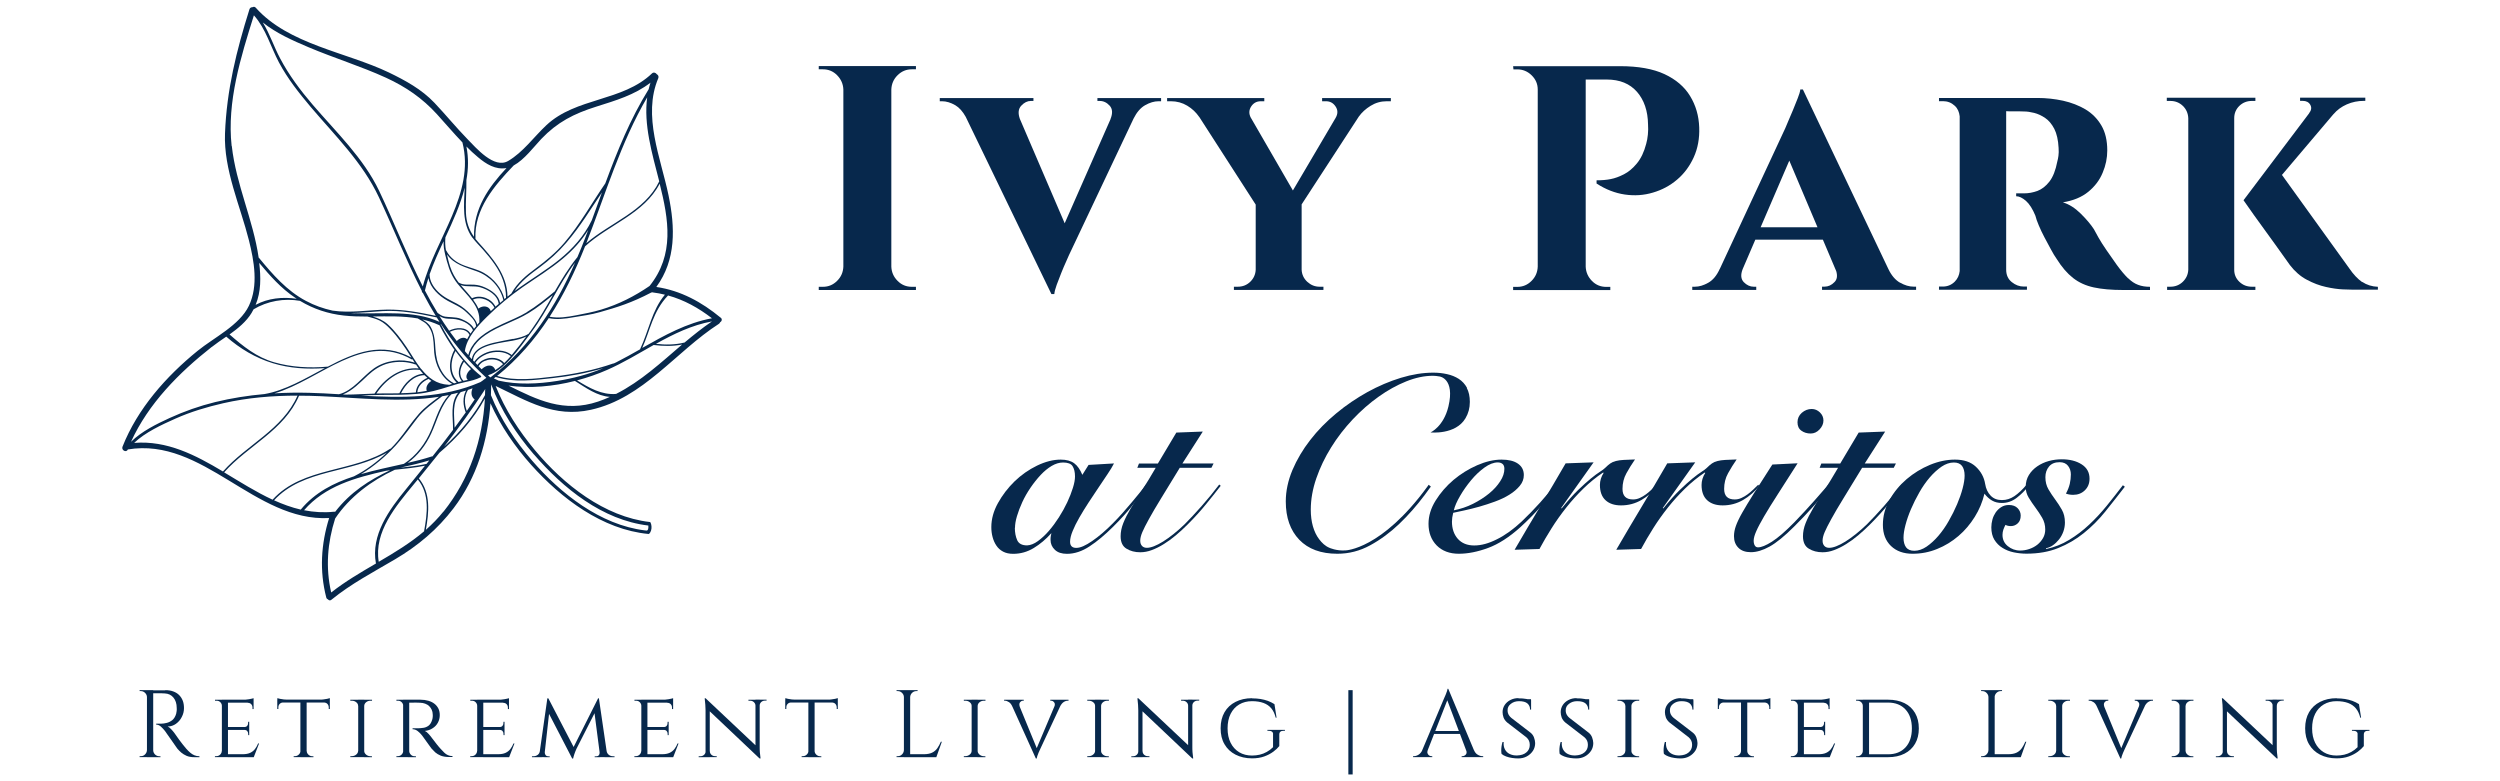 <?xml version="1.0" encoding="UTF-8"?>
<svg xmlns="http://www.w3.org/2000/svg" id="Layer_1" version="1.1" viewBox="0 0 320 100">
  <defs>
    <style> .st0 { fill: #07284c; } </style>
  </defs>
  <g>
    <path class="st0" d="M113.97,8.46h-9.17v.41h.53c.71,0,1.32.25,1.82.76.5.51.77,1.11.8,1.82v22.68c-.03.71-.29,1.32-.8,1.82-.51.51-1.11.76-1.82.76h-.53v.41h12.44v-.41h-.53c-.71,0-1.32-.25-1.82-.76-.51-.51-.77-1.11-.8-1.82V11.45c.03-.71.29-1.32.8-1.82.5-.5,1.11-.76,1.82-.76h.53v-.41h-3.27Z"></path>
    <path class="st0" d="M140.46,12.92h.29c.49,0,.92.2,1.29.61.37.41.4.98.1,1.72h.01l-5.87,13.33-5.74-13.37c-.25-.71-.2-1.28.18-1.68.38-.41.79-.61,1.23-.61h.33v-.37h-11.99v.41h.29c.55,0,1.11.17,1.7.51.51.3.95.8,1.33,1.48l10.97,22.69h.37c.03-.3.13-.7.31-1.19.18-.49.38-1,.59-1.53s.42-1.01.61-1.43c.19-.42.31-.7.37-.84l8.27-17.48c.4-.8.89-1.37,1.47-1.7.6-.34,1.17-.51,1.72-.51h.33v-.41h-8.15v.37Z"></path>
    <path class="st0" d="M169.24,12.96h.49c.52,0,.93.22,1.23.68.3.45.3.93,0,1.45h0l-5.47,9.29-5.41-9.36c-.23-.47-.22-.92.05-1.36.29-.46.7-.7,1.25-.7h.45v-.41h-12.44v.41h.49c.76,0,1.46.19,2.09.57.63.38,1.13.86,1.52,1.43h.01s7.23,11.23,7.23,11.23v8.34c-.03.6-.26,1.11-.7,1.54-.44.42-.97.63-1.6.63h-.49v.41h11.46v-.41h-.49c-.6,0-1.12-.21-1.58-.63-.45-.42-.69-.93-.72-1.54v-8.37l7.32-11.24c.38-.53.88-.99,1.5-1.37.64-.4,1.33-.59,2.07-.59h.53v-.41h-8.8v.41Z"></path>
    <path class="st0" d="M217.5,16.32c-.05-1.5-.44-2.84-1.17-4.03-.72-1.19-1.82-2.12-3.27-2.8-1.46-.68-3.36-1.02-5.71-1.02h-13.67l.04.41h.49c.71,0,1.32.25,1.84.76.52.51.78,1.11.78,1.82v22.68c-.03.71-.29,1.32-.8,1.82-.51.51-1.11.76-1.82.76h-.53v.41h12.44v-.41h-.53c-.71,0-1.32-.25-1.82-.76-.5-.51-.77-1.11-.8-1.82V10.18h2.7c1.66,0,2.95.53,3.87,1.58.91,1.05,1.39,2.45,1.41,4.2.03.38.02.8-.02,1.25-.04.45-.12.85-.22,1.21-.27,1.04-.67,1.87-1.19,2.5-.52.63-1.07,1.09-1.66,1.39-.59.3-1.15.51-1.68.61-.53.11-1.14.16-1.82.16v.41c1.17.76,2.38,1.23,3.62,1.41,1.24.18,2.44.1,3.6-.25,1.16-.34,2.19-.89,3.09-1.66.9-.76,1.61-1.72,2.13-2.86.52-1.15.75-2.42.7-3.81Z"></path>
    <path class="st0" d="M243.21,36.19c-.6-.34-1.11-.93-1.51-1.78h0l-10.93-22.96h-.33c-.03.27-.14.65-.33,1.12-.19.48-.4.98-.61,1.52-.22.53-.42,1.01-.61,1.43-.19.42-.31.72-.37.88l-8.38,18.01h-.01c-.38.85-.87,1.44-1.47,1.78-.6.34-1.17.51-1.72.51h-.33v.41h8.19v-.41h-.33c-.46,0-.89-.2-1.27-.59-.37-.39-.42-.94-.14-1.66l1.62-3.77h8.65l1.71,4.03c.17.59.11,1.06-.22,1.39-.38.4-.81.59-1.27.59h-.33v.41h12.04v-.41h-.33c-.55,0-1.12-.17-1.72-.51ZM225.36,29.09l3.67-8.53,3.61,8.53h-7.29Z"></path>
    <path class="st0" d="M272.39,35.62c-.41-.4-.89-.96-1.43-1.7-.46-.66-.91-1.29-1.33-1.9-.42-.61-.77-1.16-1.04-1.64-.27-.48-.46-.83-.57-1.04-.41-.63-.98-1.3-1.7-2.01-.72-.71-1.48-1.19-2.27-1.43,1.34-.22,2.42-.67,3.25-1.35.83-.68,1.45-1.49,1.84-2.44.4-.94.59-1.89.59-2.85,0-1.28-.25-2.35-.76-3.21-.51-.86-1.18-1.54-2.03-2.05-.85-.5-1.8-.87-2.87-1.11-1.06-.23-2.16-.35-3.27-.35h-12.61v.41h.53c.57,0,1.07.2,1.49.59.38.35.57.81.63,1.35v19.81c-.06.52-.26.98-.63,1.35-.42.42-.94.63-1.53.63h-.49v.41h11.26v-.41h-.41c-.55,0-1.06-.19-1.53-.57-.48-.38-.72-.91-.72-1.6V14.23c.22.02.52.03.92.02.42-.01.89,0,1.41.02.35,0,.77.06,1.25.18.48.12.95.34,1.41.65.46.31.85.78,1.17,1.39.31.61.5,1.43.55,2.44.03.38.02.72-.02,1.02s-.09.53-.14.7c-.22,1.15-.56,2.01-1.02,2.6-.46.59-.98.98-1.53,1.19-.56.2-1.13.31-1.7.31h-1.02v.37c.38,0,.8.2,1.25.59.45.4.85,1.03,1.21,1.9.08.33.22.74.43,1.23.21.49.44,1,.72,1.52.27.52.55,1.03.82,1.53.27.51.53.94.78,1.29.63,1.01,1.32,1.81,2.07,2.4.75.59,1.64.99,2.66,1.21,1.02.22,2.27.33,3.75.33h3.44v-.41c-.57,0-1.08-.08-1.52-.25-.44-.16-.86-.44-1.27-.84Z"></path>
    <path class="st0" d="M286.64,36.07c-.44-.42-.66-.93-.66-1.54V15.13c0-.63.22-1.15.66-1.58.44-.42.97-.63,1.6-.63h.45v-.41h-11.34v.41h.45c.63,0,1.16.21,1.6.63.44.42.67.95.7,1.58v19.4c-.03.6-.26,1.11-.7,1.54-.44.42-.97.63-1.6.63h-.41v.41h11.3v-.41h-.45c-.63,0-1.16-.21-1.6-.63Z"></path>
    <path class="st0" d="M302.36,36.11c-.57-.4-1.12-.98-1.64-1.74l-8.63-11.98,6.61-7.8h.01c.44-.52,1-.93,1.68-1.23.68-.3,1.42-.45,2.21-.45h.16v-.41h-8.35v.41h.33c.46,0,.79.17.98.51.19.34.14.7-.16,1.08h.01s-8.4,11.13-8.4,11.13c.49.71.94,1.35,1.35,1.92.41.57.85,1.19,1.33,1.84.48.66.94,1.3,1.39,1.92.45.63.84,1.17,1.17,1.64.33.46.56.79.7.98.63.82,1.35,1.45,2.17,1.88.82.44,1.63.74,2.44.92.8.18,1.52.28,2.15.31.63.03,1.08.04,1.35.04h3.15v-.37c-.76-.03-1.43-.24-2.01-.63Z"></path>
  </g>
  <g>
    <path class="st0" d="M139.32,59.51l3.27-.19c-.19.38-.46.83-.82,1.36-.36.54-.74,1.11-1.16,1.73s-.84,1.26-1.27,1.91-.82,1.3-1.18,1.92c-.36.62-.64,1.19-.86,1.73-.22.53-.33.99-.33,1.37,0,.52.26.79.79.79s1.18-.29,2.04-.88c.86-.59,1.76-1.36,2.7-2.32.4-.4.8-.83,1.21-1.29.41-.46.8-.92,1.18-1.37.38-.45.72-.87,1.04-1.26.31-.39.56-.71.75-.96l.22.13c-.54.73-1.17,1.54-1.88,2.44-.71.89-1.57,1.84-2.58,2.84-1.01,1-1.99,1.83-2.97,2.47-.97.64-1.94.96-2.9.96-.67,0-1.19-.17-1.55-.52-.37-.35-.55-.77-.55-1.27,0-.17,0-.33.03-.47.02-.15.05-.26.09-.34h-.06c-.65.73-1.38,1.35-2.2,1.85s-1.7.75-2.64.75c-.5,0-.93-.09-1.29-.28s-.64-.44-.86-.77c-.22-.32-.38-.69-.49-1.1-.11-.41-.16-.83-.16-1.27,0-1.03.28-2.05.85-3.08s1.28-1.95,2.13-2.78c.86-.83,1.82-1.5,2.87-2.01,1.06-.51,2.07-.77,3.03-.77.73,0,1.31.16,1.73.47.42.31.76.81,1.04,1.48l.79-1.26ZM129.9,67.55c0,.61.1,1.14.3,1.59.2.45.62.67,1.27.67.44-.02.9-.2,1.38-.55.48-.35.95-.78,1.4-1.3s.88-1.1,1.29-1.74c.41-.64.76-1.28,1.07-1.93.3-.65.54-1.26.72-1.84.18-.57.27-1.06.27-1.46,0-.57-.11-1-.31-1.32s-.62-.47-1.22-.47c-.48,0-.97.15-1.46.44-.49.29-.96.68-1.41,1.16-.45.48-.88,1.02-1.29,1.62-.41.6-.76,1.21-1.05,1.84s-.52,1.23-.69,1.81c-.17.57-.25,1.07-.25,1.49Z"></path>
    <path class="st0" d="M145.57,59.89l.22-.56h2.42l2.36-3.96,3.39-.13-2.61,4.08h3.99l-.28.56h-4.05c-.94,1.55-1.74,2.85-2.39,3.91-.65,1.06-1.17,1.94-1.55,2.64-.39.7-.67,1.26-.85,1.68s-.27.79-.27,1.1c0,.27.07.49.22.66s.36.25.63.25c.52,0,1.21-.27,2.07-.8.86-.54,1.78-1.27,2.76-2.21.67-.67,1.4-1.46,2.2-2.36.79-.9,1.54-1.81,2.23-2.73l.19.16c-.48.63-1.09,1.39-1.82,2.29-.73.9-1.54,1.79-2.42,2.67-.48.48-.98.94-1.49,1.37s-1.03.81-1.55,1.13c-.52.33-1.04.58-1.54.77-.5.19-.99.28-1.48.28-.67,0-1.26-.15-1.76-.46-.5-.3-.75-.83-.75-1.59,0-.54.11-1.1.34-1.68.23-.58.55-1.21.96-1.9.41-.69.88-1.46,1.43-2.29.54-.84,1.13-1.8,1.76-2.89h-2.36Z"></path>
    <path class="st0" d="M193.87,70.37c1.07-1.84,2.15-3.67,3.25-5.5,1.1-1.82,2.19-3.68,3.28-5.56l3.58-.13-4.15,5.84.06.06c.79-.98,1.5-1.77,2.12-2.37.62-.6,1.16-1.08,1.62-1.46.46-.38.85-.66,1.16-.86.31-.2.54-.37.69-.52.23-.23.44-.41.64-.55.2-.14.43-.24.71-.31s.6-.12.99-.14.87-.04,1.46-.06c-.4.57-.76,1.16-1.1,1.77s-.5,1.28-.5,2c0,.9.45,1.35,1.35,1.35.29,0,.58-.06.86-.19s.55-.28.8-.47c.25-.19.49-.39.72-.61.23-.22.44-.43.63-.61l.13.16c-.59.73-1.28,1.33-2.07,1.79-.8.46-1.66.69-2.61.69-.84,0-1.5-.22-1.98-.66-.48-.44-.72-1.09-.72-1.95,0-.54.16-1.06.47-1.54l-.06-.06c-.88.59-1.72,1.27-2.51,2.04s-1.53,1.59-2.21,2.45c-.68.86-1.31,1.74-1.88,2.65-.58.91-1.09,1.8-1.55,2.65l-3.17.1Z"></path>
    <path class="st0" d="M206.88,70.37c1.07-1.84,2.15-3.67,3.25-5.5,1.1-1.82,2.19-3.68,3.28-5.56l3.58-.13-4.15,5.84.06.06c.79-.98,1.5-1.77,2.12-2.37.62-.6,1.16-1.08,1.62-1.46.46-.38.85-.66,1.16-.86.31-.2.54-.37.69-.52.23-.23.44-.41.64-.55.2-.14.43-.24.71-.31s.6-.12.99-.14.87-.04,1.46-.06c-.4.57-.76,1.16-1.1,1.77s-.5,1.28-.5,2c0,.9.45,1.35,1.35,1.35.29,0,.58-.06.86-.19s.55-.28.8-.47c.25-.19.49-.39.72-.61.23-.22.44-.43.63-.61l.13.16c-.59.73-1.28,1.33-2.07,1.79-.8.46-1.66.69-2.61.69-.84,0-1.5-.22-1.98-.66-.48-.44-.72-1.09-.72-1.95,0-.54.16-1.06.47-1.54l-.06-.06c-.88.59-1.72,1.27-2.51,2.04s-1.53,1.59-2.21,2.45c-.68.86-1.31,1.74-1.88,2.65-.58.91-1.09,1.8-1.55,2.65l-3.17.1Z"></path>
    <path class="st0" d="M230.08,59.32c-.98,1.55-1.83,2.87-2.54,3.97-.71,1.1-1.29,2.04-1.74,2.81-.45.78-.79,1.41-1,1.9-.22.49-.33.9-.33,1.21,0,.25.05.46.14.61.09.16.24.24.42.24.42,0,1.01-.24,1.77-.72s1.72-1.31,2.87-2.48c.46-.48.91-.96,1.35-1.43.44-.47.85-.93,1.24-1.37s.73-.84,1.04-1.19.55-.64.74-.85l.28.19c-.25.33-.56.72-.93,1.14-.37.43-.76.88-1.18,1.35-.42.47-.85.94-1.29,1.4-.44.46-.87.9-1.29,1.32-1.21,1.21-2.26,2.06-3.12,2.54-.87.48-1.67.72-2.4.72-.69,0-1.23-.19-1.6-.57-.38-.38-.56-.87-.56-1.48,0-.42.08-.85.24-1.3.16-.45.42-1.01.8-1.68.38-.67.88-1.5,1.51-2.5.63-.99,1.41-2.22,2.36-3.69l3.23-.16ZM231.9,52.35c.4,0,.75.15,1.05.44.3.29.45.64.45,1.03,0,.42-.17.8-.5,1.15s-.71.52-1.13.52c-.46,0-.86-.12-1.19-.36-.34-.24-.5-.6-.5-1.08s.18-.88.55-1.21c.37-.32.79-.49,1.27-.49Z"></path>
    <path class="st0" d="M232.91,59.89l.22-.56h2.42l2.36-3.96,3.39-.13-2.61,4.08h3.99l-.28.56h-4.05c-.94,1.55-1.74,2.85-2.39,3.91-.65,1.06-1.17,1.94-1.55,2.64-.39.7-.67,1.26-.85,1.68s-.27.79-.27,1.1c0,.27.07.49.22.66s.36.25.63.25c.52,0,1.21-.27,2.07-.8.86-.54,1.78-1.27,2.76-2.21.67-.67,1.4-1.46,2.2-2.36.79-.9,1.54-1.81,2.23-2.73l.19.16c-.48.63-1.09,1.39-1.82,2.29-.73.9-1.54,1.79-2.42,2.67-.48.48-.98.94-1.49,1.37-.51.43-1.03.81-1.55,1.13-.52.33-1.04.58-1.54.77-.5.19-.99.28-1.48.28-.67,0-1.26-.15-1.76-.46-.5-.3-.75-.83-.75-1.59,0-.54.11-1.1.34-1.68.23-.58.55-1.21.96-1.9.41-.69.88-1.46,1.43-2.29.54-.84,1.13-1.8,1.76-2.89h-2.36Z"></path>
    <path class="st0" d="M259.63,62.24c-.42.54-.92,1.04-1.49,1.48s-1.21.66-1.9.66c-.48,0-.9-.1-1.26-.31-.36-.21-.68-.5-.97-.88-.25,1.05-.66,2.04-1.24,2.97-.58.93-1.27,1.75-2.09,2.45-.82.7-1.73,1.26-2.73,1.66-1,.41-2.05.61-3.14.61-1.15,0-2.07-.33-2.76-.99-.69-.66-1.04-1.56-1.04-2.71s.28-2.17.85-3.19c.56-1.01,1.3-1.9,2.2-2.67.9-.76,1.89-1.37,2.98-1.82,1.09-.45,2.16-.67,3.2-.67,1.13,0,2.02.3,2.67.91.65.61,1.05,1.34,1.19,2.2.1.63.34,1.13.71,1.51.37.38.84.56,1.43.56s1.1-.17,1.6-.5c.5-.34,1.04-.84,1.6-1.51l.19.25ZM245.03,70.5c.52,0,1.05-.18,1.57-.53.52-.36,1.03-.82,1.51-1.38.48-.56.93-1.2,1.33-1.91.41-.71.76-1.42,1.07-2.14.3-.71.54-1.39.71-2.04s.25-1.19.25-1.63c0-.52-.11-.93-.33-1.23-.22-.29-.57-.44-1.05-.44-.52,0-1.05.18-1.57.53-.52.36-1.03.82-1.51,1.38s-.93,1.2-1.33,1.91c-.41.71-.76,1.42-1.07,2.14s-.54,1.39-.71,2.04c-.17.65-.25,1.19-.25,1.63,0,.52.11.93.33,1.23.22.29.57.44,1.05.44Z"></path>
    <path class="st0" d="M261.89,70.28c1.07-.23,2.06-.62,2.97-1.18.91-.55,1.76-1.2,2.56-1.95.79-.74,1.54-1.55,2.25-2.42.7-.87,1.39-1.74,2.06-2.62l.25.19c-.84,1.09-1.68,2.15-2.51,3.19-.84,1.04-1.75,1.95-2.75,2.75-.99.8-2.08,1.43-3.27,1.91-1.18.48-2.54.72-4.07.72-.55,0-1.08-.06-1.62-.17-.53-.11-1.01-.3-1.44-.57-.43-.26-.77-.61-1.04-1.04-.26-.43-.39-.96-.39-1.59,0-.33.05-.67.14-1,.09-.34.24-.64.42-.91.19-.27.42-.5.71-.68.28-.18.61-.27.99-.27.48,0,.85.14,1.11.41.26.27.39.59.39.94,0,.44-.13.77-.38,1-.25.23-.54.35-.88.35-.27,0-.5-.05-.69-.16-.1.19-.19.39-.27.61-.07.22-.11.44-.11.67,0,.59.22,1.07.67,1.44s.98.57,1.59.57c.38,0,.76-.06,1.15-.19.39-.13.73-.31,1.04-.55.3-.24.55-.53.74-.86.19-.33.28-.7.28-1.1,0-.54-.13-1.04-.39-1.49-.26-.45-.55-.88-.86-1.3-.31-.42-.6-.84-.86-1.27-.26-.43-.39-.88-.39-1.37,0-.59.14-1.1.41-1.54.27-.44.63-.81,1.07-1.11.44-.3.93-.53,1.48-.68.54-.15,1.1-.22,1.66-.22,1.01,0,1.85.21,2.53.64.68.43,1.02,1.04,1.02,1.84,0,.61-.2,1.1-.6,1.49-.4.39-.9.58-1.51.58-.19,0-.36-.02-.52-.05-.16-.03-.29-.07-.39-.11.23-.42.39-.83.49-1.24.09-.41.14-.81.14-1.21,0-.42-.12-.79-.36-1.1-.24-.31-.6-.47-1.08-.47-.59,0-1.04.18-1.35.55-.31.37-.47.82-.47,1.37,0,.59.13,1.1.39,1.55.26.45.55.88.86,1.3.31.42.6.86.86,1.32.26.46.39,1,.39,1.63,0,.4-.07.79-.2,1.16-.14.38-.32.71-.55,1-.23.29-.49.54-.77.74-.28.2-.58.33-.89.39v.06Z"></path>
    <g>
      <path class="st0" d="M199.37,62.15c-.65.88-1.35,1.75-2.09,2.61-.74.86-1.63,1.76-2.65,2.7-1.44,1.3-2.83,2.19-4.16,2.68-1.33.49-2.58.74-3.75.74s-2.13-.36-2.83-1.07c-.69-.71-1.04-1.63-1.04-2.76,0-1.01.3-2,.91-2.98.61-.98,1.37-1.86,2.29-2.64.92-.77,1.93-1.4,3.03-1.88,1.1-.48,2.14-.72,3.12-.72.9,0,1.6.17,2.1.52.5.35.75.83.75,1.46,0,.5-.17.96-.52,1.38-.35.42-.79.8-1.33,1.13-.54.34-1.16.63-1.84.88-.68.25-1.36.47-2.03.66s-1.3.34-1.88.47c-.59.13-1.07.23-1.44.31-.11.42-.16.8-.16,1.13,0,.9.25,1.63.75,2.2.5.56,1.2.85,2.1.85s1.85-.26,2.9-.79c1.06-.52,2.12-1.29,3.19-2.29.82-.78,1.6-1.59,2.36-2.43s1.41-1.64,1.98-2.37l.22.22ZM192.56,60.01c0-.29-.08-.5-.24-.63-.16-.13-.36-.19-.61-.19-.52,0-1.09.22-1.7.66s-1.18.98-1.71,1.62c-.53.64-1.01,1.31-1.41,2.01-.41.7-.68,1.31-.8,1.84.86-.17,1.67-.44,2.45-.83.77-.39,1.46-.83,2.06-1.32.6-.49,1.07-1.01,1.43-1.57.36-.55.53-1.08.53-1.59Z"></path>
      <path class="st0" d="M187.78,49.65c-.26-.48-.61-.86-1.05-1.15-.44-.28-.94-.49-1.51-.61-.57-.13-1.15-.19-1.76-.19-1.32,0-2.7.22-4.15.66-1.44.44-2.87,1.05-4.27,1.82-1.4.78-2.74,1.68-4,2.73-1.27,1.05-2.38,2.18-3.33,3.41-.95,1.22-1.71,2.51-2.28,3.85-.56,1.34-.85,2.68-.85,4.02,0,2.07.58,3.7,1.73,4.9,1.15,1.19,2.77,1.79,4.87,1.79,1.48,0,2.88-.36,4.2-1.08,1.32-.72,2.57-1.64,3.73-2.75,1.16-1.11,2.24-2.34,3.25-3.69.27-.37.53-.72.79-1.08l-.28-.23c-.06.08-.1.14-.16.23-5.89,8.07-10.48,8.17-10.48,8.17-1.15.09-2.06-.33-2.06-.33-.56-.23-.96-.63-1.32-1.1-.36-.47-.62-1.03-.8-1.66-.18-.64-.27-1.34-.27-2.12,0-1.32.24-2.66.71-4.02.47-1.36,1.1-2.68,1.9-3.96.79-1.28,1.72-2.47,2.76-3.58,1.05-1.11,2.15-2.08,3.31-2.9,1.16-.83,2.34-1.48,3.53-1.96,1.19-.48,2.33-.72,3.42-.72.25,0,.54.03.86.09,0,0,1.98.25,1.13,3.83-.62,2.6-2.29,3.33-2.29,3.33,0,0,3.2.34,4.47-1.81.37-.62.56-1.31.56-2.09,0-.71-.13-1.31-.39-1.79Z"></path>
    </g>
  </g>
  <path class="st0" d="M92.24,40.66c-2.42-2-5.11-3.47-8.23-3.93,2.54-3.47,2.42-7.6,1.56-11.74-.99-4.78-3.35-10.17-1.31-14.98.09-.22-.02-.42-.19-.51-.12-.19-.41-.3-.62-.1-3.77,3.61-9.72,3.06-13.52,6.63-1.61,1.51-2.96,3.44-4.88,4.57-1.8,1.07-4.14-1.7-5.23-2.81-1.46-1.5-2.78-3.12-4.21-4.63-1.64-1.73-3.72-2.86-5.85-3.89-5.45-2.61-12.83-3.58-17.02-8.28-.13-.15-.29-.14-.41-.07-.17,0-.34.07-.4.27-1.66,5.27-2.92,10.35-3.13,15.9-.18,4.63,1.95,9.25,3.06,13.66.67,2.67,1.23,5.81,0,8.39-1.2,2.5-4.48,4.07-6.57,5.77-4.02,3.26-7.69,7.4-9.61,12.27-.18.45.5.81.68.35,0,0,0,0,0,0,9.66-1.61,16.24,9.27,25.77,8.78-1.04,3.33-1.25,6.76-.37,10.16.03.13.11.21.21.24.11.14.28.2.45.06,2.51-2.05,5.37-3.54,8.15-5.18,2.93-1.73,5.43-3.83,7.49-6.54,2.99-3.94,4.37-8.6,4.72-13.43,1.29,2.91,3.18,5.61,5.21,7.88,3.85,4.3,9.1,8.29,15.03,8.85.11.01.34-.33.37-.72.04-.37-.1-.8-.19-.81-5.85-.66-11.08-4.82-14.74-9.21-2-2.4-3.84-5.2-5.02-8.21,4.03,1.93,7.48,4.1,12.2,3.05,6.7-1.48,10.86-7.45,16.38-11,.08-.05.12-.12.15-.19.21-.12.32-.41.08-.6ZM85.11,37.72c-1.69,2.01-2.07,4.65-3.18,6.98,0,0,0,0,0,.01-1.01.57-2.01,1.14-3.04,1.66-.11.06-.23.11-.34.16-.02-.01-.04-.02-.07,0-2.46.86-5.01,1.36-7.6,1.67-2.37.28-4.92.61-7.25-.08,2.64-2.14,4.8-4.64,6.61-7.4,1.02.22,2.1.08,3.12-.1,1.17-.2,2.26-.33,3.41-.66,2.32-.66,4.05-1.19,6.58-2.51.04,0,.07-.02.11-.04.03.01.06.02.09.02.53.07,1.06.16,1.56.29ZM83.15,36.6c-1.91,1.31-3.97,2.36-6.2,3.03-1.06.32-2.14.52-3.22.73-1.09.21-2.27.4-3.38.18,1.82-2.8,3.28-5.84,4.54-9.01,3.06-2.8,7.56-4.17,9.55-8.02,1.15,4.59,1.92,9.09-1.3,13.1ZM63.26,47.46s0,0,0,0c0,0,0,0,0,0,0,0,0,0,0,0,0,0,0,0,0,0ZM62.61,46.79c-.14,0-.29.04-.44.11-.13.06-.25.13-.37.23-.05.04-.11.09-.15.14-.12-.11-.23-.23-.35-.35-.02-.02-.03-.03-.05-.05,0-.02.02-.03.03-.04.1-.16.23-.3.39-.42.1-.07.21-.14.33-.19.14-.06.28-.11.43-.15.72-.17,1.55,0,1.96.54-.31.28-.64.54-.99.76-.15-.43-.47-.6-.81-.58ZM62.41,45.88c-.15.03-.29.08-.43.14-.12.05-.23.11-.33.17-.15.1-.29.22-.41.36-.05.06-.09.11-.12.17-.09-.09-.18-.18-.27-.28.09-.15.2-.28.32-.4.12-.13.26-.24.42-.35.1-.07.2-.13.3-.18.14-.07.28-.14.42-.2,1.01-.39,2.24-.37,3.02.23.02.02.05.02.07.02-.27.31-.55.62-.86.91-.47-.59-1.36-.78-2.14-.6ZM62.28,45.13c-.15.05-.29.12-.43.19-.1.05-.2.11-.29.17-.15.1-.29.2-.42.32-.16.15-.31.32-.43.5-.05-.06-.1-.11-.16-.17.03-.47.22-.83.52-1.11.13-.13.28-.24.44-.34.08-.05.16-.09.25-.14.14-.07.28-.13.43-.19.53-.2,1.1-.33,1.57-.43,1.15-.25,2.53-.31,3.61-.86-.58.78-1.17,1.55-1.8,2.29-.03.03-.06.07-.09.1,0-.02,0-.04-.03-.06-.83-.64-2.11-.68-3.18-.28ZM65.69,43.37c-.84.17-1.69.31-2.52.51-.32.08-.66.17-.99.3-.15.06-.29.12-.44.19-.08.04-.16.08-.24.13-.16.09-.31.19-.44.31-.34.29-.6.67-.67,1.16-.1-.11-.2-.22-.3-.33.15-.71.5-1.31.96-1.82.14-.16.3-.31.46-.45.05-.05.1-.09.16-.14.14-.12.29-.23.45-.34.87-.61,1.88-1.07,2.79-1.47.95-.42,1.89-.83,2.78-1.37,1.09-.66,2.08-1.47,3.07-2.27-.84,1.47-1.67,2.95-2.66,4.33-.15.21-.3.42-.45.63,0,0-.02,0-.02,0-.57.37-1.27.51-1.93.65ZM67.43,39.97c-.99.6-2.07,1.01-3.12,1.5-.73.34-1.5.72-2.19,1.19-.38.26-.75.55-1.06.87-.52.53-.93,1.16-1.12,1.92-.15-.17-.29-.34-.44-.51.25-1.75,1.63-3.2,2.83-4.39,1.42-1.4,2.95-2.67,4.59-3.81,1.73-1.2,3.54-2.3,5.15-3.66,1.26-1.06,2.36-2.26,3.22-3.64-.14.38-.28.76-.43,1.13-.3.79-.62,1.57-.95,2.34-1.12,1.37-2.03,2.88-2.91,4.41,0,0-.01,0-.02,0-1.14.94-2.29,1.87-3.56,2.64ZM58.47,43.66c-.3-.39-.59-.79-.88-1.19.78-.4,2.07-.51,2.51.4,0,0,0,0,0,0-.11.18-.22.36-.31.55-.39-.37-.98-.13-1.32.23ZM59.35,44.66s0,.06-.02.09c0,0,0,0,0,0,0-.03.02-.05.02-.08ZM59.13,44.49s0,0,0,0c0,0,0,0,0,0,0,0,0,0,0,0ZM59.9,48.62c-.16.04-.33.07-.5.11-.02,0-.05.01-.07.02,0,0,0,0,0,0-.7-.69-.42-1.7.05-2.43,0-.01,0-.02,0-.03.29.33.6.66.92.97-.01,0-.02,0-.04.01-.38.27-.83.98-.37,1.36ZM59.21,46.22c-.5.78-.74,1.83-.09,2.57-.15.03-.29.07-.43.11,0-.01,0-.02-.02-.03-1.15-.95-1.04-2.73-.37-3.94.31.43.65.85,1,1.25-.03,0-.07,0-.09.04ZM58.48,48.96c-.12.03-.24.07-.36.11,0,0,0,0,0,0-.97-.51-1.57-1.35-1.97-2.34-.35-.88-.4-1.78-.46-2.72-.05-.75-.18-1.48-.55-2.14-.25-.45-.66-.73-1.09-.98.71.16,1.42.39,2.1.7.03.02.06.02.09.02.57,1.09,1.21,2.16,1.93,3.17-.74,1.26-.87,3.16.3,4.2ZM54.65,50.02c-.4.08-.81.14-1.23.19.05-.82.73-1.41,1.44-1.71,0,0,0,0,0,0,.12.09.24.18.36.26-.43.25-.78.77-.59,1.27ZM53.23,50.23c-.08,0-.16.02-.24.02-.55.04-1.11.07-1.66.08.59-1.16,1.62-2.27,3-2.31.11.11.22.21.34.31.01.01.03.02.04.03-.77.34-1.43.98-1.48,1.86,0,0,0,0,0,0ZM47.02,48.1c.81-.75,1.68-1.35,2.77-1.61,1.12-.27,2.34-.22,3.41.17.02,0,.03,0,.05,0,.11.17.22.34.35.5-2.37-.21-4.38,1.28-5.65,3.2,0,0,0,.01,0,.02-1.24.03-2.48.13-3.71.13,0,0,0,0-.01,0-.11,0-.23-.01-.34-.02,1.22-.48,2.2-1.52,3.14-2.39ZM43.36,50.46c-1.26-.08-2.52-.15-3.76-.18-1.49-.04-2.99-.02-4.47.07,5.84-1.72,11.38-7.9,17.57-4.35.04.02.08,0,.1-.02.09.15.18.29.28.44-1.73-.56-3.72-.31-5.22.74-1.49,1.05-2.67,2.86-4.5,3.31ZM53.75,47.36c.13.16.26.33.41.48-1.39.12-2.44,1.27-3.03,2.47,0,0,0,.02,0,.03-.85.02-1.7.02-2.55.02-.13,0-.27,0-.4,0,1.26-1.86,3.24-3.31,5.58-3.01ZM53.92,47.25s-.02-.05-.05-.06c-.68-.87-1.24-1.88-1.83-2.75-.7-1.03-1.47-2.07-2.39-2.91-.59-.54-1.24-.8-1.95-1.02,1.94-.02,3.89-.08,5.77.25.26.15.52.29.77.45.49.3.8.77,1,1.3.31.83.26,1.77.34,2.64.15,1.57.91,3.18,2.3,3.99-.14.04-.28.09-.42.13-.02-.01-.03-.03-.06-.03-1.54-.05-2.6-.91-3.47-2ZM45.41,40.1c-.16,0-.32-.02-.49-.03,1.36-.02,2.73-.17,4.06-.25,2.34-.14,4.64.33,6.92.81.12.19.23.38.36.57-3.41-1.54-7.23-.98-10.85-1.11ZM60.47,30.41c.4.55.9,1.03,1.35,1.54.53.6,1.04,1.21,1.49,1.87.89,1.27,1.47,2.71,1.46,4.28,0,0,0,0,0,.02-.06.05-.13.1-.2.16-.35-1.41-1.39-2.64-2.64-3.35-.77-.44-1.65-.62-2.47-.93-1-.37-1.84-.97-2.34-1.93,0-.02-.02-.02-.04-.03-.1-.56-.12-1.08-.07-1.65.97-2.1,1.94-4.21,2.47-6.37-.09,2.2-.37,4.53.97,6.39ZM60.46,38.16s-.03.02-.03.03c-.38-.49-.82-.96-1.22-1.42-.08-.09-.16-.18-.24-.28.77.28,1.7.05,2.49.28.99.28,2.26,1,2.37,2.13-.14.12-.27.23-.41.35-.5-1.04-1.91-1.58-2.96-1.09ZM63.28,39.39c-.15.14-.31.28-.46.43-.22-.69-1.03-.76-1.58-.32-.18-.41-.42-.79-.7-1.16,0,0,.02,0,.03,0,.96-.45,2.3.1,2.72,1.06ZM62.09,36.8c-.44-.2-.91-.33-1.39-.36-.69-.05-1.38.11-2-.28,0,0,0,0,0,0-.46-.61-.82-1.24-1.07-2-.18-.52-.3-1.06-.42-1.6.88,1.28,2.37,1.65,3.8,2.16,1.63.58,3.03,1.98,3.42,3.7-.14.12-.28.23-.42.35-.17-.96-1.06-1.58-1.9-1.96ZM57.24,33.55c.27,1.03.67,1.94,1.33,2.77,1.18,1.48,2.96,2.84,2.78,4.93,0,0,0,.01,0,.02-.09.1-.17.19-.26.29-.11-.5-.49-.92-.83-1.29-.52-.56-1.08-1.03-1.76-1.39-.87-.46-1.7-.82-2.41-1.52-.61-.6-1.11-1.38-1.1-2.25.5-1.42,1.13-2.83,1.79-4.23,0,.28,0,.57.04.87.09.6.25,1.2.41,1.79ZM57.28,38.49c.84.46,1.69.78,2.4,1.46.48.46,1.2,1.07,1.26,1.78,0,0,0,.01.01.02-.09.11-.19.22-.28.33-.31-.63-1.02-1-1.64-1.26-.38-.16-.79-.19-1.2-.22-.29-.02-.57-.03-.86-.07-.37-.05-.67-.27-.96-.48-.57-.93-1.11-1.89-1.62-2.86.12-.54.28-1.08.45-1.61.22,1.26,1.37,2.31,2.43,2.9ZM56.25,40.45c.16.1.33.19.52.25.37.12.82.09,1.21.12.9.06,2.19.53,2.56,1.44-.11.15-.22.3-.32.45-.52-.93-1.9-.82-2.73-.38-.43-.61-.84-1.24-1.24-1.87ZM65.86,37.26c.81-1.26,2-2.15,3.2-3.03,1.26-.93,2.4-1.96,3.42-3.15,1.89-2.21,2.99-4.13,4.57-6.45-.43,1.19-.86,2.37-1.3,3.56-.97,2.01-2.44,3.65-4.17,5.05-1.73,1.39-3.63,2.52-5.43,3.81-.1.07-.19.14-.29.21ZM84.38,23.22c-1.86,3.85-6.24,5.25-9.33,7.91,2.46-6.29,4.37-12.82,7.79-18.67-.47,3.5.62,7.15,1.54,10.75ZM65.75,21.18c1.37-.74,2.62-2.43,3.53-3.39,2.06-2.16,4.18-3.24,7.04-4.14,2.46-.78,4.91-1.49,6.94-3.07-.09.28-.16.56-.23.84-2.35,3.79-4.01,7.89-5.55,12.05-1.75,2.54-3.24,5.26-5.25,7.61-1.09,1.27-2.35,2.31-3.69,3.3-1.2.88-2.33,1.82-3.06,3.14,0,.01,0,.02,0,.03-.18.13-.35.28-.52.42-.03-2.83-1.97-5.01-3.77-7-.12-.13-.23-.26-.33-.39,0,0,0,0,0-.02-.17-3.79,2.41-6.8,4.89-9.38ZM59.7,23.04c.25-1.4.29-2.83,0-4.29.47.48.96.94,1.48,1.37,1.04.88,2.25,1.64,3.65,1.39-2.32,2.48-4.21,5.19-4.16,8.8-.65-.91-.98-1.89-1.03-3.08-.05-1.4.08-2.8.06-4.2ZM39.48,6.04c3.28,1.39,6.69,2.43,9.93,3.91,2.55,1.17,4.65,2.62,6.52,4.67,1.09,1.2,2.14,2.44,3.26,3.61,1.66,6.53-3.5,12.35-5.07,18.44-2.04-4-3.66-8.19-5.59-12.24-2.01-4.21-5.5-7.52-8.5-11.02-1.58-1.84-3.04-3.79-4.17-5.93-.81-1.52-1.33-3.16-2.22-4.6,1.73,1.38,3.83,2.31,5.84,3.16ZM29.65,18.68c-.62-5.64,1.17-11.39,2.85-16.72,1.53,1.72,2.14,4.01,3.2,6.02,1.1,2.07,2.57,3.93,4.08,5.72,3.14,3.7,6.63,7.09,8.72,11.55,1.87,3.99,3.49,8.09,5.5,12,0,0,0,.01,0,.02-.02.11.04.18.12.21.05.1.1.2.16.31.47.9.97,1.78,1.5,2.64-2.07-.44-4.15-.84-6.28-.8-2.3.04-4.63.47-6.93.13-1.18-.26-2.32-.66-3.42-1.25-2.42-1.28-4.27-3.4-5.98-5.48-.02-.02-.04-.04-.06-.05-.71-4.86-2.9-9.39-3.44-14.29ZM33.18,33.65c1.37,1.64,2.81,3.27,4.6,4.46.07.04.13.08.2.13-1.82-.26-3.65-.08-5.26.78.7-1.7.68-3.51.46-5.36ZM32.23,40c.08-.14.16-.27.23-.41,1.76-1.06,3.92-1.44,5.94-1.08,1.73,1.04,3.6,1.66,5.63,1.88.99.11,2,.13,3.01.13.52.14,1.04.26,1.53.5.52.26.95.64,1.35,1.06,1.02,1.05,1.86,2.29,2.64,3.53.04.06.07.11.11.17-3.76-2.08-7.25-.67-10.71,1.15,0,0-.01,0-.02,0-2.31.2-4.63.08-6.86-.56-2.24-.65-3.95-2.03-5.7-3.56,1.1-.79,2.15-1.64,2.84-2.78ZM27.1,44.42c.58-.46,1.22-.89,1.86-1.33,1.75,1.53,3.74,2.72,5.96,3.4,2.15.66,4.42.79,6.65.63-2.55,1.36-5.09,2.87-7.72,3.32-2.13.19-4.24.52-6.32,1.03-2,.49-3.95,1.18-5.83,2.04-1.66.76-3.6,1.72-4.93,3.04,2.22-4.89,6.15-8.85,10.33-12.14ZM17.17,56.69c1.43-1.36,3.52-2.32,5.27-3.1,1.97-.88,4.05-1.5,6.15-1.98,3.11-.71,6.3-.97,9.49-.97-1.91,4.36-6.51,6.28-9.54,9.71-3.55-2.12-7.16-3.99-11.36-3.66ZM28.7,60.45c3.07-3.44,7.69-5.37,9.58-9.8.91,0,1.81.02,2.71.06,5.03.22,10.23.84,15.2.08-.9.67-1.81,1.32-2.56,2.17-.98,1.11-1.79,2.37-2.74,3.51-.28.33-.57.65-.88.96-.02,0-.05,0-.07.01-4.6,3.09-11.16,2.23-15.05,6.52-2.12-.98-4.15-2.27-6.2-3.5ZM60.75,51.13s0,0,.01,0c-.33.49-.67.98-1.01,1.47-.32-.9-.36-1.85.15-2.69.2-.06.39-.14.59-.21-.22.5-.21,1.07.26,1.43ZM60.71,49.68s.02-.03.02-.05c0,0,0-.01,0-.02.01,0,.03,0,.04-.01,0,0-.01,0-.02,0-.02.02-.03.05-.05.07ZM59.62,52.79c-.47.66-.94,1.31-1.43,1.96-.03-1.61-.4-3.25.78-4.56.23-.06.45-.13.68-.2-.46.88-.39,1.89-.03,2.81ZM58,55.01c-.86,1.15-1.74,2.28-2.64,3.41-.03,0-.05,0-.08,0-.99.32-2.03.59-3.09.83,1.3-.95,2.33-2.29,3-3.75.8-1.73,1.2-3.64,2.59-5.03.29-.06.57-.12.85-.2-1.04,1.38-.63,3.06-.64,4.72ZM54.96,58.92c-.12.15-.25.3-.37.46-1.11.24-2.23.36-3.35.48,0,0,0,0,0,0,1.27-.28,2.52-.57,3.72-.93ZM55.21,55c-.72,1.74-1.92,3.34-3.51,4.37-1.83.42-3.7.79-5.5,1.32,1.66-.98,3.18-2.29,4.46-3.68,1-1.09,1.85-2.32,2.76-3.49.89-1.14,2.04-1.93,3.18-2.8.28-.05.56-.1.84-.15-1.14,1.26-1.6,2.9-2.23,4.44ZM38.5,65.23c-1.17-.27-2.31-.69-3.42-1.19,3.73-4.06,9.92-3.43,14.44-6.11-1.25,1.2-2.69,2.27-4.21,3.04-2.59.84-4.98,2.06-6.79,4.23-.01.01-.01.03-.02.04ZM38.92,65.31c2.66-3.09,6.56-4.17,10.49-5.05.18-.02.35-.05.53-.07-2.7,1.27-5.08,2.8-7.04,5.32-.04-.01-.09-.02-.15-.01-1.33.14-2.6.05-3.83-.19ZM42.39,75.83c-.73-3.18-.48-6.36.51-9.46,1.84-2.76,4.65-4.86,7.64-6.24,1.29-.14,2.59-.26,3.86-.52-.8,1-1.61,1.99-2.42,2.99-2.19,2.68-4.53,5.89-3.86,9.53-1.97,1.15-3.94,2.3-5.73,3.71ZM48.48,71.91c-.64-3.83,2.21-7.15,4.48-9.91.17-.21.35-.42.52-.63,1.55,1.88,1.21,4.39.8,6.64-1.78,1.51-3.78,2.72-5.8,3.9ZM56.76,65.48c-.69.86-1.45,1.63-2.25,2.34.4-2.26.65-4.72-.9-6.59.89-1.09,1.77-2.18,2.64-3.28,2.31-1.95,4.36-4.28,5.82-6.94-.31,5.3-1.9,10.21-5.3,14.48ZM62.1,49.92c0,.22-.01.43-.02.65-1.31,2.49-3.14,4.71-5.23,6.6,1.84-2.37,3.6-4.8,5.23-7.32,0-.02.02-.03.03-.05,0,.04,0,.08,0,.12ZM60.82,49.58s.04-.01.05-.02c0,0,0,0,0,0,0,0,0,.01-.01.02-.01,0-.03,0-.04,0ZM61.1,49.48s.02,0,.03-.01c0,0-.02.01-.02.02t0,0s0,0,0-.01ZM62.12,48.45c-.13.11-.26.2-.39.3-.08.05-.16.11-.24.16-4.83,2.1-10.06,2.03-15.27,1.73.84-.04,1.69-.09,2.54-.09,1.53,0,3.06,0,4.58-.13,1.47-.13,2.85-.53,4.25-.98.67-.22,1.34-.41,2.02-.55.67-.14,1.33-.3,1.94-.61.02,0,.03-.02.04-.04.02-.03,0-.07-.02-.1,0,0,0,0,0,0,0-.01,0-.02-.02-.03-2.22-1.76-3.84-4.13-5.14-6.62,0-.01.01-.02.02-.03,1.45,2.22,3.11,4.28,5.02,6.14.2.19.4.38.6.57.07.06.13.13.2.19-.04.04-.08.07-.12.1ZM60.4,47.35s0,0,.01.01c0,0,0,0,0,0,0,0,0,0,0-.01ZM60.57,47.51s.03.03.05.04c-.02-.01-.03-.02-.05-.04,0,0,0,0,0,0ZM60.91,47.8s.04.04.06.05c0,0,0,0,0,0-.02-.02-.03-.03-.05-.05ZM62.73,48.28c-.08-.07-.16-.15-.24-.22-.01-.01-.02-.02-.03-.03,0,0,.01,0,.02,0,.14-.05.29-.1.42-.16.95-.43,1.75-1.17,2.45-1.94.98-1.07,1.8-2.26,2.67-3.41,2.12-2.81,3.47-6.11,5.59-8.91-2.46,5.6-5.72,10.71-10.63,14.54-.06.05-.12.1-.18.14-.03,0-.05,0-.08,0ZM68.34,58.16c3.76,4.35,8.76,8.41,14.65,9.11-.01.02.01.14,0,.28,0,.13-.04.26-.14.34-.07.05-.14,0-.31,0-5.7-.7-10.78-4.71-14.43-8.93-2.1-2.43-4.04-5.29-5.27-8.38.02-.46.03-.92.03-1.38,1.22,3.31,3.25,6.4,5.46,8.96ZM63.21,48.44c.08-.06.16-.13.24-.19,2.34.75,4.88.41,7.27.15,2.21-.24,4.39-.64,6.52-1.28-1.9.79-3.86,1.31-5.92,1.64-2.46.39-5.05.51-7.5-.04-.2-.1-.4-.19-.6-.28ZM76.56,51.4c-4.4,1.48-7.79-.22-11.47-2.04,2.76.38,5.73.11,8.5-.6,1.41.88,2.83,1.93,4.48,2.04-.49.22-.99.43-1.51.6ZM78.88,50.42c-1.84.17-3.5-.79-5.02-1.73,1.35-.36,2.65-.81,3.85-1.34,2.05-.9,3.99-2.08,5.96-3.19,1.22.15,2.44.18,3.64-.06-2.69,2.3-5.28,4.71-8.43,6.31ZM87.63,43.84c-1.21.3-2.44.31-3.67.17,2.27-1.26,4.59-2.4,7.17-2.87-1.22.83-2.37,1.75-3.5,2.7ZM82.2,44.55c1.03-2.25,1.35-4.69,3.31-6.73,2.06.57,3.9,1.59,5.62,2.92-3.23.59-6.09,2.19-8.93,3.8Z"></path>
  <g>
    <path class="st0" d="M18.85,89.23h-.04c0-.21-.09-.39-.24-.54s-.33-.23-.54-.23h-.16v-.12h.98v.89ZM18.85,96.02v.89h-.98v-.12h.16c.21,0,.39-.07.54-.23.15-.15.23-.33.24-.55h.04ZM19.61,88.34v8.58h-.8v-8.58h.8ZM21.17,88.34c.37,0,.7.05,1,.16.3.11.55.26.75.46.2.2.36.44.47.72s.16.6.16.96c0,.39-.09.77-.28,1.13-.18.36-.43.65-.75.88-.31.22-.67.34-1.06.34.14.06.29.17.45.35.16.17.31.34.43.51.22.32.41.59.58.82.17.23.34.45.51.67.17.22.32.4.44.53.16.18.33.34.49.48s.34.25.53.33c.19.08.41.12.64.12v.12h-.67c-.38,0-.7-.06-.97-.17-.27-.12-.5-.26-.69-.42-.19-.17-.35-.33-.48-.48-.02-.03-.09-.13-.2-.28s-.24-.34-.39-.56-.3-.43-.45-.64c-.15-.21-.27-.39-.38-.54s-.17-.24-.18-.26c-.16-.2-.33-.39-.52-.56-.19-.17-.39-.26-.61-.26v-.12c.25,0,.47,0,.65,0,.21,0,.45-.04.7-.1s.49-.18.71-.35c.22-.18.39-.45.5-.82.02-.09.04-.2.06-.34.02-.13.02-.27.01-.4,0-.56-.15-1-.42-1.33s-.64-.51-1.1-.53c-.23-.02-.46-.02-.71-.02-.24,0-.52,0-.85,0,0,0,0-.04-.03-.1-.02-.06-.05-.15-.09-.28h1.73ZM19.57,96.02h.04c0,.21.08.39.23.55.16.15.34.23.55.23h.15v.12h-.97v-.89Z"></path>
    <path class="st0" d="M28.42,90.34h-.02c0-.19-.08-.34-.21-.47s-.3-.18-.5-.18h-.17v-.12h1.07l-.16.77ZM28.42,96.13l.16.78h-1.07v-.12h.17c.21,0,.37-.07.5-.2s.2-.28.21-.47h.02ZM29.18,89.56v7.35h-.78v-7.35h.78ZM32.46,89.56v.38h-3.31v-.38h3.31ZM31.9,93.06v.37h-2.75v-.37h2.75ZM32.47,96.54l-.02.38h-3.3v-.38h3.32ZM33.16,95.17l-.68,1.75h-1.86l.42-.38c.41,0,.74-.06.99-.18s.45-.28.61-.49.29-.44.4-.71h.12ZM32.46,89.37v.32l-1.4-.12c.25,0,.52-.02.81-.07.28-.05.48-.09.59-.13ZM31.9,92.38v.7h-.64v-.02c.17,0,.3-.05.38-.15.08-.1.12-.22.12-.36v-.16h.13ZM31.9,93.4v.7h-.13v-.16c0-.14-.04-.26-.12-.36-.08-.1-.21-.15-.38-.15v-.02h.64ZM32.46,89.91v.85h-.14v-.18c0-.17-.05-.32-.16-.44s-.26-.18-.45-.18v-.04h.75Z"></path>
    <path class="st0" d="M35.49,89.36c.07.02.19.05.34.09.15.03.32.06.51.08.19.02.36.03.53.03l-1.37.12v-.32ZM42.22,89.55v.37h-6.73v-.37h6.73ZM36.24,89.9v.02c-.19,0-.34.07-.45.19-.11.12-.16.26-.16.44v.2h-.14v-.85h.75ZM38.48,96.13v.78h-.89v-.12h.15c.2,0,.36-.07.5-.2s.21-.28.22-.47h.02ZM39.25,89.6v7.32h-.8v-7.32h.8ZM39.22,96.13h.04c0,.18.08.33.22.47.14.13.31.2.5.2h.14v.12h-.89v-.78ZM42.22,89.36v.32l-1.37-.12c.16,0,.34,0,.52-.03.18-.02.35-.05.51-.08s.27-.06.34-.09ZM42.22,89.9v.85h-.14v-.2c0-.17-.06-.32-.16-.44-.11-.12-.26-.18-.45-.19v-.02h.75Z"></path>
    <path class="st0" d="M45.88,90.35h-.04c0-.19-.09-.35-.25-.47-.16-.13-.35-.19-.58-.19h-.17v-.12h1.04v.78ZM45.88,96.13v.78h-1.04v-.12h.17c.23,0,.42-.07.58-.2.16-.13.24-.28.25-.47h.04ZM46.62,89.56v7.35h-.77v-7.35h.77ZM46.58,90.35v-.78h1.04v.12h-.17c-.23,0-.42.06-.58.19-.16.13-.24.28-.25.47h-.04ZM46.58,96.13h.04c0,.18.09.33.25.47.16.13.35.2.58.2h.16v.12s-1.03,0-1.03,0v-.78Z"></path>
    <path class="st0" d="M51.63,90.34h-.02c0-.19-.08-.34-.21-.47s-.29-.18-.49-.18h-.17v-.12h1.04l-.15.77ZM51.63,96.13l.15.78h-1.04v-.12h.17c.2,0,.36-.07.49-.2s.2-.28.21-.47h.02ZM52.38,89.56v7.35h-.78v-7.35h.78ZM52.34,96.13h.04c0,.18.08.33.21.47s.29.2.49.2h.16v.12s-1.04,0-1.04,0l.15-.78ZM53.81,89.56c.38,0,.73.05,1.03.14.31.09.57.22.78.39.22.17.38.38.5.62.12.25.17.52.17.83,0,.34-.08.66-.24.96s-.39.54-.68.72c-.29.19-.62.3-.99.34.14.06.3.18.48.38s.34.39.47.58c.21.29.4.53.57.74.17.21.33.41.5.59.17.19.33.35.47.49.14.14.3.25.47.32.17.08.36.12.58.12v.12h-.38c-.45,0-.82-.06-1.11-.17-.29-.12-.52-.26-.71-.42-.18-.17-.33-.33-.47-.48-.03-.04-.11-.14-.23-.31-.12-.17-.25-.35-.39-.54s-.27-.37-.38-.53c-.12-.16-.18-.26-.21-.29-.16-.21-.35-.4-.56-.57-.21-.17-.44-.25-.67-.25v-.12c.26,0,.49,0,.7,0,.23,0,.46-.03.69-.06.23-.03.44-.12.64-.26.2-.15.36-.39.47-.74.03-.09.06-.2.07-.32.02-.12.02-.25.01-.38,0-.23-.05-.43-.13-.61-.08-.18-.19-.33-.33-.47s-.31-.23-.51-.31c-.2-.07-.42-.12-.66-.12-.38-.02-.72-.02-1.01-.01s-.43,0-.43,0-.01-.04-.03-.1c-.02-.06-.05-.15-.09-.28h1.58Z"></path>
    <path class="st0" d="M61.1,90.34h-.02c0-.19-.08-.34-.21-.47s-.3-.18-.5-.18h-.17v-.12h1.07l-.16.77ZM61.1,96.13l.16.78h-1.07v-.12h.17c.21,0,.37-.07.5-.2s.2-.28.21-.47h.02ZM61.86,89.56v7.35h-.78v-7.35h.78ZM65.15,89.56v.38h-3.31v-.38h3.31ZM64.58,93.06v.37h-2.75v-.37h2.75ZM65.16,96.54l-.02.38h-3.3v-.38h3.32ZM65.85,95.17l-.68,1.75h-1.86l.42-.38c.41,0,.74-.06.99-.18s.45-.28.61-.49.29-.44.4-.71h.12ZM65.15,89.37v.32l-1.4-.12c.25,0,.52-.02.81-.07.28-.05.48-.09.59-.13ZM64.58,92.38v.7h-.64v-.02c.17,0,.3-.05.38-.15.08-.1.12-.22.12-.36v-.16h.13ZM64.58,93.4v.7h-.13v-.16c0-.14-.04-.26-.12-.36-.08-.1-.21-.15-.38-.15v-.02h.64ZM65.15,89.91v.85h-.14v-.18c0-.17-.05-.32-.16-.44s-.26-.18-.45-.18v-.04h.75Z"></path>
    <path class="st0" d="M69.36,96.1v.82h-1.27v-.12h.18c.21,0,.4-.06.56-.18.16-.12.25-.29.28-.52h.26ZM70.06,89.39h.12l.24.72-.76,6.8h-.67l1.07-7.52ZM69.73,96.28c0,.12.02.24.09.35s.19.17.37.18h.17v.11h-.7v-.64h.07ZM70.19,89.39l3.33,6.41-.28,1.29-3.29-6.35.23-1.35ZM76.55,89.39l.11.8-2.87,5.65c-.12.28-.22.51-.28.71s-.12.37-.15.54h-.12l-.17-.77,3.48-6.92ZM76.66,89.39l1.1,7.52h-.93l-.8-6.16.52-1.36h.11ZM76.74,96.28h.09v.64h-.71v-.11h.18c.19,0,.31-.07.38-.18.06-.11.08-.23.07-.34ZM77.39,96.1h.25c.03.22.13.39.29.52s.35.18.55.18h.18v.12h-1.27v-.82Z"></path>
    <path class="st0" d="M82.11,90.34h-.02c0-.19-.08-.34-.21-.47s-.3-.18-.5-.18h-.17v-.12h1.07l-.16.77ZM82.11,96.13l.16.78h-1.07v-.12h.17c.21,0,.37-.07.5-.2s.2-.28.21-.47h.02ZM82.87,89.56v7.35h-.78v-7.35h.78ZM86.16,89.56v.38h-3.31v-.38h3.31ZM85.59,93.06v.37h-2.75v-.37h2.75ZM86.17,96.54l-.02.38h-3.3v-.38h3.32ZM86.85,95.17l-.68,1.75h-1.86l.42-.38c.41,0,.74-.06.99-.18s.45-.28.61-.49.29-.44.4-.71h.12ZM86.16,89.37v.32l-1.4-.12c.25,0,.52-.02.81-.07.28-.05.48-.09.59-.13ZM85.59,92.38v.7h-.64v-.02c.17,0,.3-.05.38-.15.08-.1.12-.22.12-.36v-.16h.13ZM85.59,93.4v.7h-.13v-.16c0-.14-.04-.26-.12-.36-.08-.1-.21-.15-.38-.15v-.02h.64ZM86.16,89.91v.85h-.14v-.18c0-.17-.05-.32-.16-.44s-.26-.18-.45-.18v-.04h.75Z"></path>
    <path class="st0" d="M90.35,96.16v.76h-.92v-.12h.21c.19,0,.35-.06.48-.18s.2-.27.2-.45h.04ZM90.32,89.38l.53.69v6.85s-.54,0-.54,0v-6.01c0-.42-.04-.93-.11-1.53h.12ZM90.32,89.38l6.79,6.4.12,1.31-6.79-6.43-.12-1.27ZM90.86,96.16c0,.18.07.33.2.45s.29.18.47.18h.21v.12h-.92v-.76h.04ZM96.7,90.32c0-.18-.08-.33-.21-.45s-.29-.18-.48-.18h-.21v-.12h.92v.76h-.02ZM97.24,89.56v5.96c0,.26,0,.51.02.75.02.24.05.51.09.81h-.11l-.54-.65v-6.88h.54ZM97.2,90.32v-.76h.92v.12h-.21c-.18,0-.34.06-.47.18s-.2.27-.2.45h-.04Z"></path>
    <path class="st0" d="M100.51,89.36c.07.02.19.05.34.09.15.03.32.06.51.08.19.02.36.03.53.03l-1.37.12v-.32ZM107.24,89.55v.37h-6.73v-.37h6.73ZM101.26,89.9v.02c-.19,0-.34.07-.45.19-.11.12-.16.26-.16.44v.2h-.14v-.85h.75ZM103.5,96.13v.78h-.89v-.12h.15c.2,0,.36-.07.5-.2s.21-.28.22-.47h.02ZM104.27,89.6v7.32h-.8v-7.32h.8ZM104.23,96.13h.04c0,.18.08.33.22.47.14.13.31.2.5.2h.14v.12h-.89v-.78ZM107.24,89.36v.32l-1.37-.12c.16,0,.34,0,.52-.03.18-.02.35-.05.51-.08s.27-.06.34-.09ZM107.24,89.9v.85h-.14v-.2c0-.17-.06-.32-.16-.44-.11-.12-.26-.18-.45-.19v-.02h.75Z"></path>
    <path class="st0" d="M115.74,89.23h-.04c0-.21-.09-.39-.24-.54s-.33-.23-.54-.23h-.16v-.12h.98v.89ZM115.74,96.02v.89h-.98v-.12h.16c.21,0,.39-.07.54-.23.15-.15.23-.33.24-.55h.04ZM116.5,88.34v8.58h-.8v-8.58h.8ZM116.47,89.23v-.89h.98v.12h-.16c-.21,0-.4.08-.55.23s-.23.33-.24.54h-.04ZM119.81,96.54v.38h-3.35v-.38h3.35ZM120.56,94.93l-.71,1.99h-2.04l.44-.38c.43,0,.79-.07,1.06-.2s.5-.33.67-.57c.17-.25.32-.52.45-.83h.12Z"></path>
    <path class="st0" d="M124.41,90.35h-.04c0-.19-.09-.35-.25-.47-.16-.13-.35-.19-.58-.19h-.17v-.12h1.04v.78ZM124.41,96.13v.78h-1.04v-.12h.17c.23,0,.42-.07.58-.2.16-.13.24-.28.25-.47h.04ZM125.14,89.56v7.35h-.77v-7.35h.77ZM125.1,90.35v-.78h1.04v.12h-.17c-.23,0-.42.06-.58.19-.16.13-.24.28-.25.47h-.04ZM125.1,96.13h.04c0,.18.09.33.25.47.16.13.35.2.58.2h.16v.12s-1.03,0-1.03,0v-.78Z"></path>
    <path class="st0" d="M130.52,90.46h-.93c-.12-.28-.27-.48-.45-.59-.18-.12-.35-.18-.51-.18h-.1v-.12h2.51v.12h-.1c-.14,0-.26.07-.37.2-.11.13-.12.32-.04.57ZM132.59,97.09l-3.37-7.45h.97l2.61,6.36-.21,1.09ZM132.59,97.09l-.09-.85,2.81-6.64h.77l-2.91,6.23c-.09.2-.16.37-.23.51-.06.14-.12.28-.16.42-.05.14-.08.25-.09.33h-.11ZM134.96,90.46c.09-.25.08-.44-.04-.57-.11-.14-.24-.2-.39-.2h-.09v-.12h2.33v.12h-.1c-.17,0-.35.06-.53.18-.18.12-.33.32-.47.59h-.72Z"></path>
    <path class="st0" d="M140.21,90.35h-.04c0-.19-.09-.35-.25-.47-.16-.13-.35-.19-.58-.19h-.17v-.12h1.04v.78ZM140.21,96.13v.78h-1.04v-.12h.17c.23,0,.42-.07.58-.2.16-.13.24-.28.25-.47h.04ZM140.94,89.56v7.35h-.77v-7.35h.77ZM140.9,90.35v-.78h1.04v.12h-.17c-.23,0-.42.06-.58.19-.16.13-.24.28-.25.47h-.04ZM140.9,96.13h.04c0,.18.09.33.25.47.16.13.35.2.58.2h.16v.12s-1.03,0-1.03,0v-.78Z"></path>
    <path class="st0" d="M145.73,96.16v.76h-.92v-.12h.21c.19,0,.35-.06.48-.18s.2-.27.2-.45h.04ZM145.71,89.38l.53.69v6.85s-.54,0-.54,0v-6.01c0-.42-.04-.93-.11-1.53h.12ZM145.71,89.38l6.79,6.4.12,1.31-6.79-6.43-.12-1.27ZM146.25,96.16c0,.18.07.33.2.45s.29.18.47.18h.21v.12h-.92v-.76h.04ZM152.08,90.32c0-.18-.08-.33-.21-.45s-.29-.18-.48-.18h-.21v-.12h.92v.76h-.02ZM152.62,89.56v5.96c0,.26,0,.51.02.75.02.24.05.51.09.81h-.11l-.54-.65v-6.88h.54ZM152.58,90.32v-.76h.92v.12h-.21c-.18,0-.34.06-.47.18s-.2.27-.2.45h-.04Z"></path>
    <path class="st0" d="M160.28,89.39c.38,0,.73.03,1.06.08s.65.14.94.24c.3.11.58.25.85.42l.27,1.73h-.11c-.12-.48-.3-.88-.56-1.19-.26-.31-.59-.54-1-.69-.41-.15-.9-.23-1.47-.23-.62,0-1.17.14-1.64.42-.47.28-.84.68-1.1,1.2-.26.52-.39,1.14-.39,1.86s.13,1.33.39,1.85.63.92,1.1,1.21c.47.28,1.02.42,1.64.42.34,0,.67-.04.98-.11.31-.07.61-.19.9-.35.29-.16.56-.36.81-.61v-1.63c.02-.15-.03-.27-.13-.35-.1-.08-.24-.12-.42-.12h-.17v-.12h2.24v.12h-.17c-.37,0-.55.16-.55.49v1.47c-.19.24-.45.48-.77.72-.33.24-.72.45-1.17.61s-.97.24-1.55.24c-.81,0-1.51-.17-2.12-.48-.6-.31-1.07-.75-1.4-1.32-.34-.57-.5-1.25-.5-2.05s.17-1.49.5-2.06c.33-.57.8-1.01,1.41-1.32.61-.31,1.31-.47,2.11-.47Z"></path>
    <path class="st0" d="M172.59,88.34h.55v10.79h-.55v-10.79Z"></path>
    <path class="st0" d="M182.75,96.02c-.06.16-.07.3-.02.42.04.11.11.2.2.26.09.06.19.09.29.09h.11v.12h-2.46v-.12h.11c.19,0,.38-.06.58-.18s.37-.32.5-.59h.7ZM185.38,88.17l.11.86-3.08,7.86h-.73l3.14-7.45c.09-.2.16-.38.23-.53.06-.15.11-.29.16-.43s.07-.24.07-.31h.11ZM187.11,93.57v.37h-3.84v-.37h3.84ZM185.38,88.17l3.63,8.68h-1.04l-2.83-7.51.24-1.16ZM187.66,96.02h1.01c.12.28.28.48.49.59.2.12.4.18.59.18h.1v.12h-2.76v-.12h.11c.15,0,.29-.07.42-.2.12-.13.14-.32.05-.57Z"></path>
    <path class="st0" d="M194.35,89.39c.23,0,.43,0,.6.02.17.02.32.04.45.06s.24.05.33.07c.09.03.18.06.25.08v1.21s-.13,0-.13,0c0-.33-.12-.6-.34-.79s-.58-.29-1.07-.29c-.41,0-.76.11-1.05.34-.29.22-.43.5-.42.83,0,.11.01.21.04.33.03.11.08.22.15.32.07.11.16.21.29.32l2.48,1.91c.19.16.33.35.42.59.09.24.14.48.15.72,0,.36-.09.69-.28.99-.2.3-.46.54-.79.72s-.7.26-1.1.26c-.24,0-.49-.02-.77-.06s-.53-.1-.77-.19c-.24-.09-.43-.19-.59-.33-.02-.11-.04-.26-.04-.43s.01-.36.04-.56c.03-.2.07-.37.12-.53h.15c-.03.37.02.68.16.94.14.26.34.46.61.59s.58.2.94.19c.51-.02.9-.14,1.19-.39.29-.24.44-.56.44-.96,0-.2-.03-.37-.1-.53-.07-.16-.18-.31-.34-.45l-2.45-1.89c-.23-.2-.38-.41-.47-.65-.08-.24-.12-.46-.12-.68,0-.33.09-.64.27-.91.18-.27.42-.48.73-.64.31-.16.65-.24,1.02-.24ZM195.97,89.5v.22s-.86,0-.86,0v-.22h.86Z"></path>
    <path class="st0" d="M201.79,89.39c.23,0,.43,0,.6.02.17.02.32.04.45.06s.24.05.33.07c.09.03.18.06.25.08v1.21s-.13,0-.13,0c0-.33-.12-.6-.34-.79s-.58-.29-1.07-.29c-.41,0-.76.11-1.05.34-.29.22-.43.5-.42.83,0,.11.01.21.04.33.03.11.08.22.15.32.07.11.16.21.29.32l2.48,1.91c.19.16.33.35.42.59.09.24.14.48.15.72,0,.36-.09.69-.28.99-.2.3-.46.54-.79.72s-.7.26-1.1.26c-.24,0-.49-.02-.77-.06s-.53-.1-.77-.19c-.24-.09-.43-.19-.59-.33-.02-.11-.04-.26-.04-.43s.01-.36.04-.56c.03-.2.07-.37.12-.53h.15c-.03.37.02.68.16.94.14.26.34.46.61.59s.58.2.94.19c.51-.02.9-.14,1.19-.39.29-.24.44-.56.44-.96,0-.2-.03-.37-.1-.53-.07-.16-.18-.31-.34-.45l-2.45-1.89c-.23-.2-.38-.41-.47-.65-.08-.24-.12-.46-.12-.68,0-.33.09-.64.27-.91.18-.27.42-.48.73-.64.31-.16.65-.24,1.02-.24ZM203.41,89.5v.22s-.86,0-.86,0v-.22h.86Z"></path>
    <path class="st0" d="M208.08,90.35h-.04c0-.19-.09-.35-.25-.47-.16-.13-.35-.19-.58-.19h-.17v-.12h1.04v.78ZM208.08,96.13v.78h-1.04v-.12h.17c.23,0,.42-.07.58-.2.16-.13.24-.28.25-.47h.04ZM208.82,89.56v7.35h-.77v-7.35h.77ZM208.78,90.35v-.78h1.04v.12h-.17c-.23,0-.42.06-.58.19-.16.13-.24.28-.25.47h-.04ZM208.78,96.13h.04c0,.18.09.33.25.47.16.13.35.2.58.2h.16v.12s-1.03,0-1.03,0v-.78Z"></path>
    <path class="st0" d="M215.13,89.39c.23,0,.43,0,.6.02.17.02.32.04.45.06s.24.05.33.07c.09.03.18.06.25.08v1.21s-.13,0-.13,0c0-.33-.12-.6-.34-.79s-.58-.29-1.07-.29c-.41,0-.76.11-1.05.34-.29.22-.43.5-.42.83,0,.11.01.21.04.33.03.11.08.22.15.32.07.11.16.21.29.32l2.48,1.91c.19.16.33.35.42.59.09.24.14.48.15.72,0,.36-.09.69-.28.99-.2.3-.46.54-.79.72s-.7.26-1.1.26c-.24,0-.49-.02-.77-.06s-.53-.1-.77-.19c-.24-.09-.43-.19-.59-.33-.02-.11-.04-.26-.04-.43s.01-.36.04-.56c.03-.2.07-.37.12-.53h.15c-.03.37.02.68.16.94.14.26.34.46.61.59s.58.2.94.19c.51-.02.9-.14,1.19-.39.29-.24.44-.56.44-.96,0-.2-.03-.37-.1-.53-.07-.16-.18-.31-.34-.45l-2.45-1.89c-.23-.2-.38-.41-.47-.65-.08-.24-.12-.46-.12-.68,0-.33.09-.64.27-.91.18-.27.42-.48.73-.64.31-.16.65-.24,1.02-.24ZM216.74,89.5v.22s-.86,0-.86,0v-.22h.86Z"></path>
    <path class="st0" d="M219.88,89.36c.07.02.19.05.34.09.15.03.32.06.51.08.19.02.36.03.53.03l-1.37.12v-.32ZM226.61,89.55v.37h-6.73v-.37h6.73ZM220.63,89.9v.02c-.19,0-.34.07-.45.19-.11.12-.16.26-.16.44v.2h-.14v-.85h.75ZM222.87,96.13v.78h-.89v-.12h.15c.2,0,.36-.07.5-.2s.21-.28.22-.47h.02ZM223.65,89.6v7.32h-.8v-7.32h.8ZM223.61,96.13h.04c0,.18.08.33.22.47.14.13.31.2.5.2h.14v.12h-.89v-.78ZM226.61,89.36v.32l-1.37-.12c.16,0,.34,0,.52-.03.18-.02.35-.05.51-.08s.27-.06.34-.09ZM226.61,89.9v.85h-.14v-.2c0-.17-.06-.32-.16-.44-.11-.12-.26-.18-.45-.19v-.02h.75Z"></path>
    <path class="st0" d="M230.14,90.34h-.02c0-.19-.08-.34-.21-.47s-.3-.18-.5-.18h-.17v-.12h1.07l-.16.77ZM230.14,96.13l.16.78h-1.07v-.12h.17c.21,0,.37-.07.5-.2s.2-.28.21-.47h.02ZM230.9,89.56v7.35h-.78v-7.35h.78ZM234.19,89.56v.38h-3.31v-.38h3.31ZM233.62,93.06v.37h-2.75v-.37h2.75ZM234.2,96.54l-.02.38h-3.3v-.38h3.32ZM234.89,95.17l-.68,1.75h-1.86l.42-.38c.41,0,.74-.06.99-.18s.45-.28.61-.49.29-.44.4-.71h.12ZM234.19,89.37v.32l-1.4-.12c.25,0,.52-.02.81-.07.28-.05.48-.09.59-.13ZM233.62,92.38v.7h-.64v-.02c.17,0,.3-.05.38-.15.08-.1.12-.22.12-.36v-.16h.13ZM233.62,93.4v.7h-.13v-.16c0-.14-.04-.26-.12-.36-.08-.1-.21-.15-.38-.15v-.02h.64ZM234.19,89.91v.85h-.14v-.18c0-.17-.05-.32-.16-.44s-.26-.18-.45-.18v-.04h.75Z"></path>
    <path class="st0" d="M238.46,90.36h-.02c0-.2-.08-.36-.21-.48-.14-.13-.3-.19-.5-.19h-.15v-.12h.88v.8ZM238.46,96.12v.8h-.88v-.12h.16c.2,0,.36-.07.49-.2.13-.13.2-.29.21-.47h.02ZM239.24,89.56v7.35h-.8v-7.35h.8ZM241.67,89.56c.81,0,1.51.15,2.1.44s1.04.72,1.36,1.27c.32.55.48,1.21.48,1.97s-.16,1.41-.48,1.96c-.32.55-.77.97-1.36,1.27-.59.3-1.29.45-2.1.45h-2.61l-.02-.37h2.63c.95,0,1.69-.3,2.24-.89.54-.59.81-1.4.81-2.42s-.27-1.83-.81-2.42c-.54-.59-1.29-.89-2.24-.89h-2.76v-.37h2.76Z"></path>
    <path class="st0" d="M254.56,89.23h-.04c0-.21-.09-.39-.24-.54s-.33-.23-.54-.23h-.16v-.12h.98v.89ZM254.56,96.02v.89h-.98v-.12h.16c.21,0,.39-.07.54-.23.15-.15.23-.33.24-.55h.04ZM255.32,88.34v8.58h-.8v-8.58h.8ZM255.28,89.23v-.89h.98v.12h-.16c-.21,0-.4.08-.55.23s-.23.33-.24.54h-.04ZM258.62,96.54v.38h-3.35v-.38h3.35ZM259.37,94.93l-.71,1.99h-2.04l.44-.38c.43,0,.79-.07,1.06-.2s.5-.33.67-.57c.17-.25.32-.52.45-.83h.12Z"></path>
    <path class="st0" d="M263.22,90.35h-.04c0-.19-.09-.35-.25-.47-.16-.13-.35-.19-.58-.19h-.17v-.12h1.04v.78ZM263.22,96.13v.78h-1.04v-.12h.17c.23,0,.42-.07.58-.2.16-.13.24-.28.25-.47h.04ZM263.96,89.56v7.35h-.77v-7.35h.77ZM263.92,90.35v-.78h1.04v.12h-.17c-.23,0-.42.06-.58.19-.16.13-.24.28-.25.47h-.04ZM263.92,96.13h.04c0,.18.09.33.25.47.16.13.35.2.58.2h.16v.12s-1.03,0-1.03,0v-.78Z"></path>
    <path class="st0" d="M269.34,90.46h-.93c-.12-.28-.27-.48-.45-.59-.18-.12-.35-.18-.51-.18h-.1v-.12h2.51v.12h-.1c-.14,0-.26.07-.37.2-.11.13-.12.32-.04.57ZM271.41,97.09l-3.37-7.45h.97l2.61,6.36-.21,1.09ZM271.41,97.09l-.09-.85,2.81-6.64h.77l-2.91,6.23c-.09.2-.16.37-.23.51-.06.14-.12.28-.16.42-.05.14-.08.25-.09.33h-.11ZM273.77,90.46c.09-.25.08-.44-.04-.57-.11-.14-.24-.2-.39-.2h-.09v-.12h2.33v.12h-.1c-.17,0-.35.06-.53.18-.18.12-.33.32-.47.59h-.72Z"></path>
    <path class="st0" d="M279.02,90.35h-.04c0-.19-.09-.35-.25-.47-.16-.13-.35-.19-.58-.19h-.17v-.12h1.04v.78ZM279.02,96.13v.78h-1.04v-.12h.17c.23,0,.42-.07.58-.2.16-.13.24-.28.25-.47h.04ZM279.75,89.56v7.35h-.77v-7.35h.77ZM279.72,90.35v-.78h1.04v.12h-.17c-.23,0-.42.06-.58.19-.16.13-.24.28-.25.47h-.04ZM279.72,96.13h.04c0,.18.09.33.25.47.16.13.35.2.58.2h.16v.12s-1.03,0-1.03,0v-.78Z"></path>
    <path class="st0" d="M284.55,96.16v.76h-.92v-.12h.21c.19,0,.35-.06.48-.18s.2-.27.2-.45h.04ZM284.52,89.38l.53.69v6.85s-.54,0-.54,0v-6.01c0-.42-.04-.93-.11-1.53h.12ZM284.52,89.38l6.79,6.4.12,1.31-6.79-6.43-.12-1.27ZM285.06,96.16c0,.18.07.33.2.45s.29.18.47.18h.21v.12h-.92v-.76h.04ZM290.9,90.32c0-.18-.08-.33-.21-.45s-.29-.18-.48-.18h-.21v-.12h.92v.76h-.02ZM291.43,89.56v5.96c0,.26,0,.51.02.75.02.24.05.51.09.81h-.11l-.54-.65v-6.88h.54ZM291.4,90.32v-.76h.92v.12h-.21c-.18,0-.34.06-.47.18s-.2.27-.2.45h-.04Z"></path>
    <path class="st0" d="M299.1,89.39c.38,0,.73.03,1.06.08s.65.14.94.24c.3.11.58.25.85.42l.27,1.73h-.11c-.12-.48-.3-.88-.56-1.19-.26-.31-.59-.54-1-.69-.41-.15-.9-.23-1.47-.23-.62,0-1.17.14-1.64.42-.47.28-.84.68-1.1,1.2-.26.52-.39,1.14-.39,1.86s.13,1.33.39,1.85.63.92,1.1,1.21c.47.28,1.02.42,1.64.42.34,0,.67-.04.98-.11.31-.07.61-.19.9-.35.29-.16.56-.36.81-.61v-1.63c.02-.15-.03-.27-.13-.35-.1-.08-.24-.12-.42-.12h-.17v-.12h2.24v.12h-.17c-.37,0-.55.16-.55.49v1.47c-.19.24-.45.48-.77.72-.33.24-.72.45-1.17.61s-.97.24-1.55.24c-.81,0-1.51-.17-2.12-.48-.6-.31-1.07-.75-1.4-1.32-.34-.57-.5-1.25-.5-2.05s.17-1.49.5-2.06c.33-.57.8-1.01,1.41-1.32.61-.31,1.31-.47,2.11-.47Z"></path>
  </g>
</svg>
